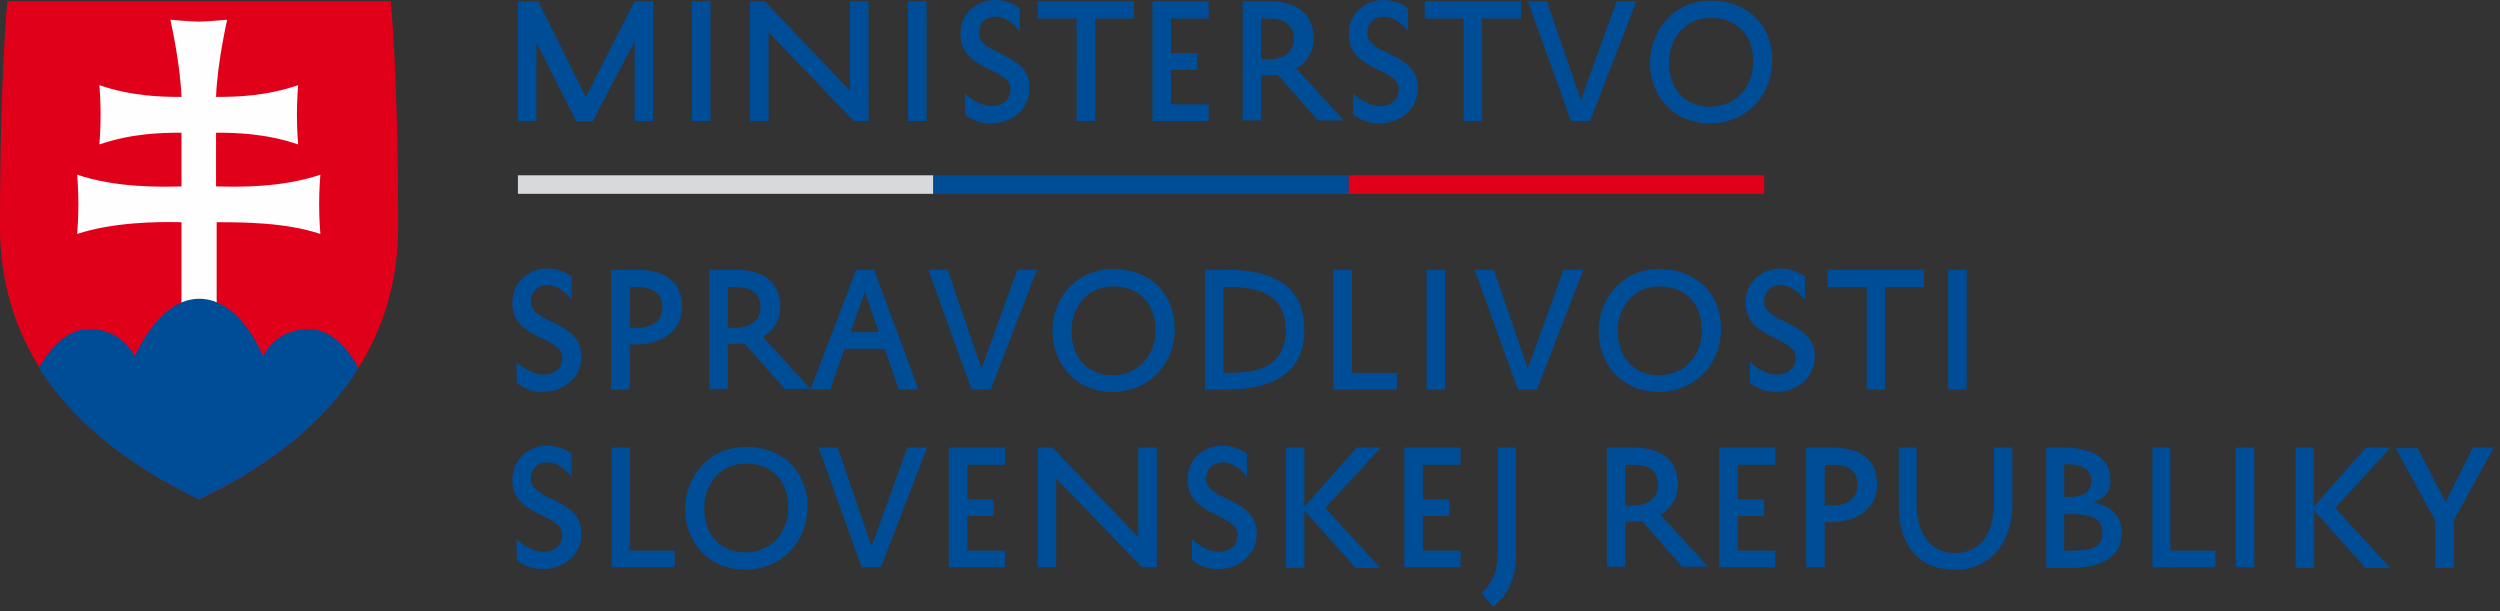 <?xml version="1.0" encoding="utf-8"?>
<!-- Generator: Adobe Illustrator 23.0.3, SVG Export Plug-In . SVG Version: 6.00 Build 0)  -->
<svg version="1.1" id="Layer_1" xmlns="http://www.w3.org/2000/svg" xmlns:xlink="http://www.w3.org/1999/xlink" x="0px" y="0px"
	 width="405px" height="99px" viewBox="0 0 405 99" enable-background="new 0 0 405 99" xml:space="preserve">
<rect x="0" y="0" width="405" height="99" fill="#333333" stroke="none"/>
<g>
	<path fill="#004D97" d="M245.6,72.5v17.6c0,3.5-1.3,6.3-3.7,8.2l-1.9-2.2c1.7-1.5,2.6-3.6,2.6-6V72.5H245.6z M120.9,72.4
		c5.7,0,9.8,3.7,9.9,9.5c0.1,5.7-4,10.3-10,10.4c-6.9-0.1-9.9-5.4-9.8-10C111,78.3,113.9,72.4,120.9,72.4z M310.5,72.5v9.3
		c0,4,1.8,7.8,6.3,7.8c3.7,0,6.2-2.9,6.2-7.8v-9.3h3v9.3c0,6.3-3.8,10.5-9.2,10.5c-6.4,0-9.2-4.4-9.2-10.5v-9.3H310.5z M88.6,72.2
		c1.8,0,3.2,0.7,4,1.3v3.8c-0.7-1-2.2-2.4-3.9-2.4c-1.7,0-2.7,1.1-2.7,2.7c0,3.6,8.2,3,8.2,8.8c0,3.6-3,5.8-6.3,5.8
		c-1.8,0-3.3-0.7-4.2-1.5v-3.4c0.9,1,2.8,2.1,4.3,2.1c1.8,0,3.1-1,3.1-2.8c0-3.4-8.1-2.9-8.1-8.8C83,74.3,85.8,72.2,88.6,72.2z
		 M198,72.2c1.8,0,3.2,0.7,4,1.3v3.8c-0.7-1-2.2-2.4-3.9-2.4c-1.7,0-2.7,1.1-2.7,2.7c0,3.6,8.2,3,8.2,8.8c0,3.6-3,5.8-6.3,5.8
		c-1.8,0-3.3-0.7-4.2-1.5v-3.4c0.9,1,2.8,2.1,4.3,2.1c1.8,0,3.1-1,3.1-2.8c0-3.4-8.1-2.9-8.1-8.8C192.3,74.3,195.1,72.2,198,72.2z
		 M391.6,72.5l4.6,8.8l4.4-8.8h3.4l-6.5,11.8v7.7h-3v-7.7l-6.4-11.7H391.6z M374.8,72.5v9.6l8.5-9.6h4l-9,9.8l8.9,9.7h-4l-8.3-9.3
		v9.3h-3V72.5H374.8z M135.7,72.5l5.5,16l5.8-16h3.2l-7.5,19.4h-3.1l-7-19.4H135.7z M365.2,72.5v19.4h-3V72.5H365.2z M351.6,72.5
		v16.7h7.3v2.7h-10.2V72.5H351.6z M334.2,72.5c4.3,0,7.7,1.4,7.7,5.3c0,1.9-1,3-2.8,3.6c2.8,0.5,4.6,2,4.6,4.9
		c0,4.8-4.6,5.7-8.5,5.7h-3.7V72.5H334.2z M296.7,72.5c4.5,0,7.4,1.8,7.4,6c0,3.9-3.3,6.1-7.5,6.1h-1v7.3h-3V72.5H296.7z
		 M287.6,72.5v2.8h-6.1v5.6h4.3v2.7h-4.3v5.6h6.1v2.7h-9.1V72.5H287.6z M264.4,72.5c4.5,0,7.4,1.8,7.4,6c0,2.2-1.1,3.9-2.8,4.9
		l7.7,8.4h-4.2l-6.5-7.4c-0.5,0.1-1.1,0.1-1.7,0.1h-1v7.3h-3V72.5H264.4z M236.6,72.5v2.8h-6.1v5.6h4.3v2.7h-4.3v5.6h6.1v2.7h-9.1
		V72.5H236.6z M162.8,72.5v2.8h-6.1v5.6h4.3v2.7h-4.3v5.6h6.1v2.7h-9.1V72.5H162.8z M170.5,72.5L184.4,87V72.5h3v19.4h-2.4
		l-13.9-14.4v14.4h-3V72.5H170.5z M211.3,72.5v9.6l8.5-9.6h3.9l-9,9.8l8.9,9.7h-4l-8.3-9.3v9.3h-3V72.5H211.3z M102,72.5v16.7h7.3
		v2.7H99.1V72.5H102z M120.9,75.1c-5,0-6.9,4.3-6.8,7.2c-0.1,3.3,1.8,7.2,6.7,7.2c4.3-0.1,7-3.4,6.9-7.5
		C127.6,77.8,125,75.1,120.9,75.1z M335.6,83.3h-1.2v5.9h1.1c3.1,0,5.1-0.4,5.1-2.9C340.6,83.8,338.5,83.3,335.6,83.3z M296.8,75.3
		h-1.2v6.6h1.1c2.6,0,4.2-1.1,4.2-3.4C300.9,76.2,299.4,75.3,296.8,75.3z M264.5,75.3h-1.2v6.6h1.1c2.6,0,4.2-1.1,4.2-3.4
		C268.6,76.2,267.1,75.3,264.5,75.3z M334.8,75.2h-0.4v5.3h0.8c2.3,0,3.6-0.8,3.6-2.6C338.8,75.7,336.7,75.2,334.8,75.2z
		 M268.9,43.6c5.7,0,9.8,3.7,9.9,9.5c0.1,5.7-4,10.3-10,10.4c-6.9-0.1-9.9-5.4-9.8-10C258.9,49.5,261.9,43.6,268.9,43.6z
		 M180.4,43.6c5.7,0,9.8,3.7,9.9,9.5c0.1,5.7-4,10.3-10,10.4c-6.9-0.1-9.8-5.4-9.8-10C170.4,49.5,173.4,43.6,180.4,43.6z M88.6,43.5
		c1.8,0,3.2,0.7,4,1.3v3.8c-0.7-1-2.2-2.4-3.9-2.4c-1.7,0-2.7,1.1-2.7,2.7c0,3.6,8.2,3,8.2,8.8c0,3.6-3,5.8-6.3,5.8
		c-1.8,0-3.3-0.7-4.2-1.5v-3.4c0.9,1,2.8,2.1,4.3,2.1c1.8,0,3.1-1,3.1-2.8c0-3.4-8.1-2.9-8.1-8.8C83,45.6,85.8,43.5,88.6,43.5z
		 M288.4,43.5c1.8,0,3.2,0.7,4,1.3v3.8c-0.7-1-2.2-2.4-3.9-2.4c-1.7,0-2.7,1.1-2.7,2.7c0,3.6,8.2,3,8.2,8.8c0,3.6-3,5.8-6.3,5.8
		c-1.8,0-3.3-0.7-4.2-1.5v-3.4c0.9,1,2.8,2.1,4.3,2.1c1.8,0,3.1-1,3.1-2.8c0-3.4-8.1-2.9-8.1-8.8C282.7,45.6,285.6,43.5,288.4,43.5z
		 M141.6,43.7l7.2,19.4h-3.2l-2.3-6.6h-6.5l-2.3,6.6h-3.2l7.4-19.4H141.6z M119,43.7c4.5,0,7.4,1.8,7.4,6c0,2.2-1.1,3.9-2.8,4.9
		l7.7,8.4h-4.2l-6.5-7.4c-0.5,0.1-1.1,0.1-1.7,0.1h-1v7.3h-3V43.7H119z M234.1,43.7v19.4h-3V43.7H234.1z M198.6,43.7
		c7.9,0,12.7,2.7,12.7,9.8c0,6.7-4.8,9.6-12.6,9.6h-3.5V43.7H198.6z M311.7,43.7v2.8h-6.3v16.6h-3V46.5h-6.3v-2.8H311.7z
		 M318.6,43.7v19.4h-3V43.7H318.6z M219,43.7v16.7h7.3v2.7H216V43.7H219z M242,43.7l5.5,16l5.8-16h3.2l-7.5,19.4h-3.1l-7-19.4H242z
		 M153.5,43.7l5.5,16l5.8-16h3.2l-7.5,19.4h-3.1l-7-19.4H153.5z M103.1,43.7c4.5,0,7.4,1.8,7.4,6c0,3.9-3.3,6.1-7.5,6.1h-1v7.3h-3
		V43.7H103.1z M180.4,46.4c-5,0-6.9,4.3-6.8,7.2c-0.1,3.3,1.8,7.2,6.7,7.2c4.3-0.1,7-3.4,6.9-7.5C187.1,49.1,184.5,46.4,180.4,46.4z
		 M268.9,46.4c-5,0-6.9,4.3-6.8,7.2c-0.1,3.3,1.8,7.2,6.7,7.2c4.3-0.1,7-3.4,6.9-7.5C275.6,49.1,273,46.4,268.9,46.4z M199.3,46.5
		h-1.1v13.9h1.2c5.6,0,8.9-1.8,8.9-7.1C208.2,48.3,204.8,46.5,199.3,46.5z M140.1,47.3l-2.3,6.5h4.6L140.1,47.3z M119.1,46.5h-1.2
		v6.6h1.1c2.6,0,4.2-1.1,4.2-3.4C123.2,47.5,121.7,46.5,119.1,46.5z M103.2,46.5H102v6.6h1.1c2.6,0,4.2-1.1,4.2-3.4
		C107.3,47.5,105.8,46.5,103.2,46.5z M277.2,0.1c5.7,0,9.8,3.7,9.9,9.5c0.1,5.7-4,10.3-10,10.4c-6.9-0.1-9.9-5.4-9.8-10
		C267.3,6,270.3,0.1,277.2,0.1z M161.2,0c1.8,0,3.2,0.7,4,1.3v3.8c-0.7-1-2.2-2.4-3.9-2.4c-1.7,0-2.7,1.1-2.7,2.7
		c0,3.6,8.2,3,8.2,8.8c0,3.6-3,5.8-6.3,5.8c-1.8,0-3.3-0.7-4.2-1.5v-3.4c0.9,1,2.8,2.1,4.3,2.1c1.8,0,3.1-1,3.1-2.8
		c0-3.4-8.1-2.9-8.1-8.8C155.5,2.1,158.4,0,161.2,0z M224.1,0c1.8,0,3.2,0.7,4,1.3v3.8c-0.7-1-2.2-2.4-3.9-2.4
		c-1.7,0-2.7,1.1-2.7,2.7c0,3.6,8.2,3,8.2,8.8c0,3.6-3,5.8-6.3,5.8c-1.8,0-3.3-0.7-4.2-1.5v-3.4c0.9,1,2.8,2.1,4.3,2.1
		c1.8,0,3.1-1,3.1-2.8c0-3.4-8.1-2.9-8.1-8.8C218.4,2.1,221.3,0,224.1,0z M195.8,0.2V3h-6.1v5.6h4.3v2.7h-4.3v5.6h6.1v2.7h-9.1V0.2
		H195.8z M246.4,0.2V3h-6.3v16.6h-3V3h-6.3V0.2H246.4z M205.4,0.2c4.5,0,7.4,1.8,7.4,6c0,2.2-1.1,3.9-2.8,4.9l7.7,8.4h-4.2l-6.5-7.4
		c-0.5,0.1-1.1,0.1-1.7,0.1h-1v7.3h-3V0.2H205.4z M87.2,0.2l7.7,15.5l7.9-15.5h3v19.4h-3V6.7L96,19.7h-2.6L86.9,6.9v12.7h-3V0.2
		H87.2z M115.1,0.2v19.4h-3V0.2H115.1z M183.7,0.2V3h-6.3v16.6h-3V3h-6.3V0.2H183.7z M123.9,0.2l13.8,14.5V0.2h3v19.4h-2.4
		L124.5,5.2v14.4h-3V0.2H123.9z M150.1,0.2v19.4h-3V0.2H150.1z M250.6,0.2l5.5,16l5.8-16h3.2l-7.5,19.4h-3.1l-7-19.4H250.6z
		 M277.2,2.9c-5,0-6.9,4.3-6.8,7.2c-0.1,3.3,1.8,7.2,6.7,7.2c4.3-0.1,7-3.4,6.9-7.5C284,5.6,281.3,2.9,277.2,2.9z M205.5,3h-1.2v6.6
		h1.1c2.6,0,4.2-1.1,4.2-3.4C209.6,4,208,3,205.5,3z"/>
	<polygon fill="#D8D9DA" points="83.9,31.4 151.2,31.4 151.2,28.4 83.9,28.4 	"/>
	<polygon fill="#004D97" points="151.2,31.4 218.5,31.4 218.5,28.4 151.2,28.4 	"/>
	<polygon fill="#E1001A" points="218.5,31.4 285.8,31.4 285.8,28.4 218.5,28.4 	"/>
	<path fill="#E1001A" d="M32.3,80.9C19,74.5,0,61.8,0,36.7C0,11.6,1.2,0.2,1.2,0.2h62.1c0,0,1.2,11.4,1.2,36.5
		C64.5,61.8,45.5,74.5,32.3,80.9"/>
	<path fill="#FEFEFE" d="M35.1,30.2c3.6,0.1,10.6,0.2,16.8-1.9c0,0-0.2,2.2-0.2,4.8s0.2,4.8,0.2,4.8C46.2,36,39.2,36,35.1,36v13.9
		h-5.7V36c-4.1-0.1-11.1,0-16.9,1.9c0,0,0.2-2.2,0.2-4.8s-0.2-4.8-0.2-4.8c6.2,2.1,13.3,2,16.9,1.9v-8.7c-3.3,0-8,0.1-13.3,1.9
		c0,0,0.2-2.2,0.2-4.8c0-2.6-0.2-4.8-0.2-4.8c5.3,1.8,10,1.9,13.3,1.9c-0.2-5.5-1.8-12.5-1.8-12.5s3.3,0.3,4.6,0.3
		c1.3,0,4.6-0.3,4.6-0.3s-1.6,7-1.8,12.5c3.3,0,8-0.1,13.3-1.9c0,0-0.2,2.2-0.2,4.8c0,2.6,0.2,4.8,0.2,4.8
		c-5.3-1.8-10.1-1.9-13.3-1.9V30.2"/>
	<g>
		<path id="rpvs-a" fill-rule="evenodd" clip-rule="evenodd" fill="#004D97" d="M32.3,48.4c6.7,0,10.3,9.3,10.3,9.3s2-4.4,7.4-4.4
			c3.7,0,6.4,3.3,8.1,6.3c-6.7,10.7-17.4,17.3-25.9,21.3c-8.4-4.1-19.1-10.6-25.9-21.3c1.7-3,4.5-6.3,8.1-6.3c5.5,0,7.4,4.4,7.4,4.4
			l0,0C22.2,57.1,25.8,48.4,32.3,48.4z"/>
	</g>
</g>
</svg>
